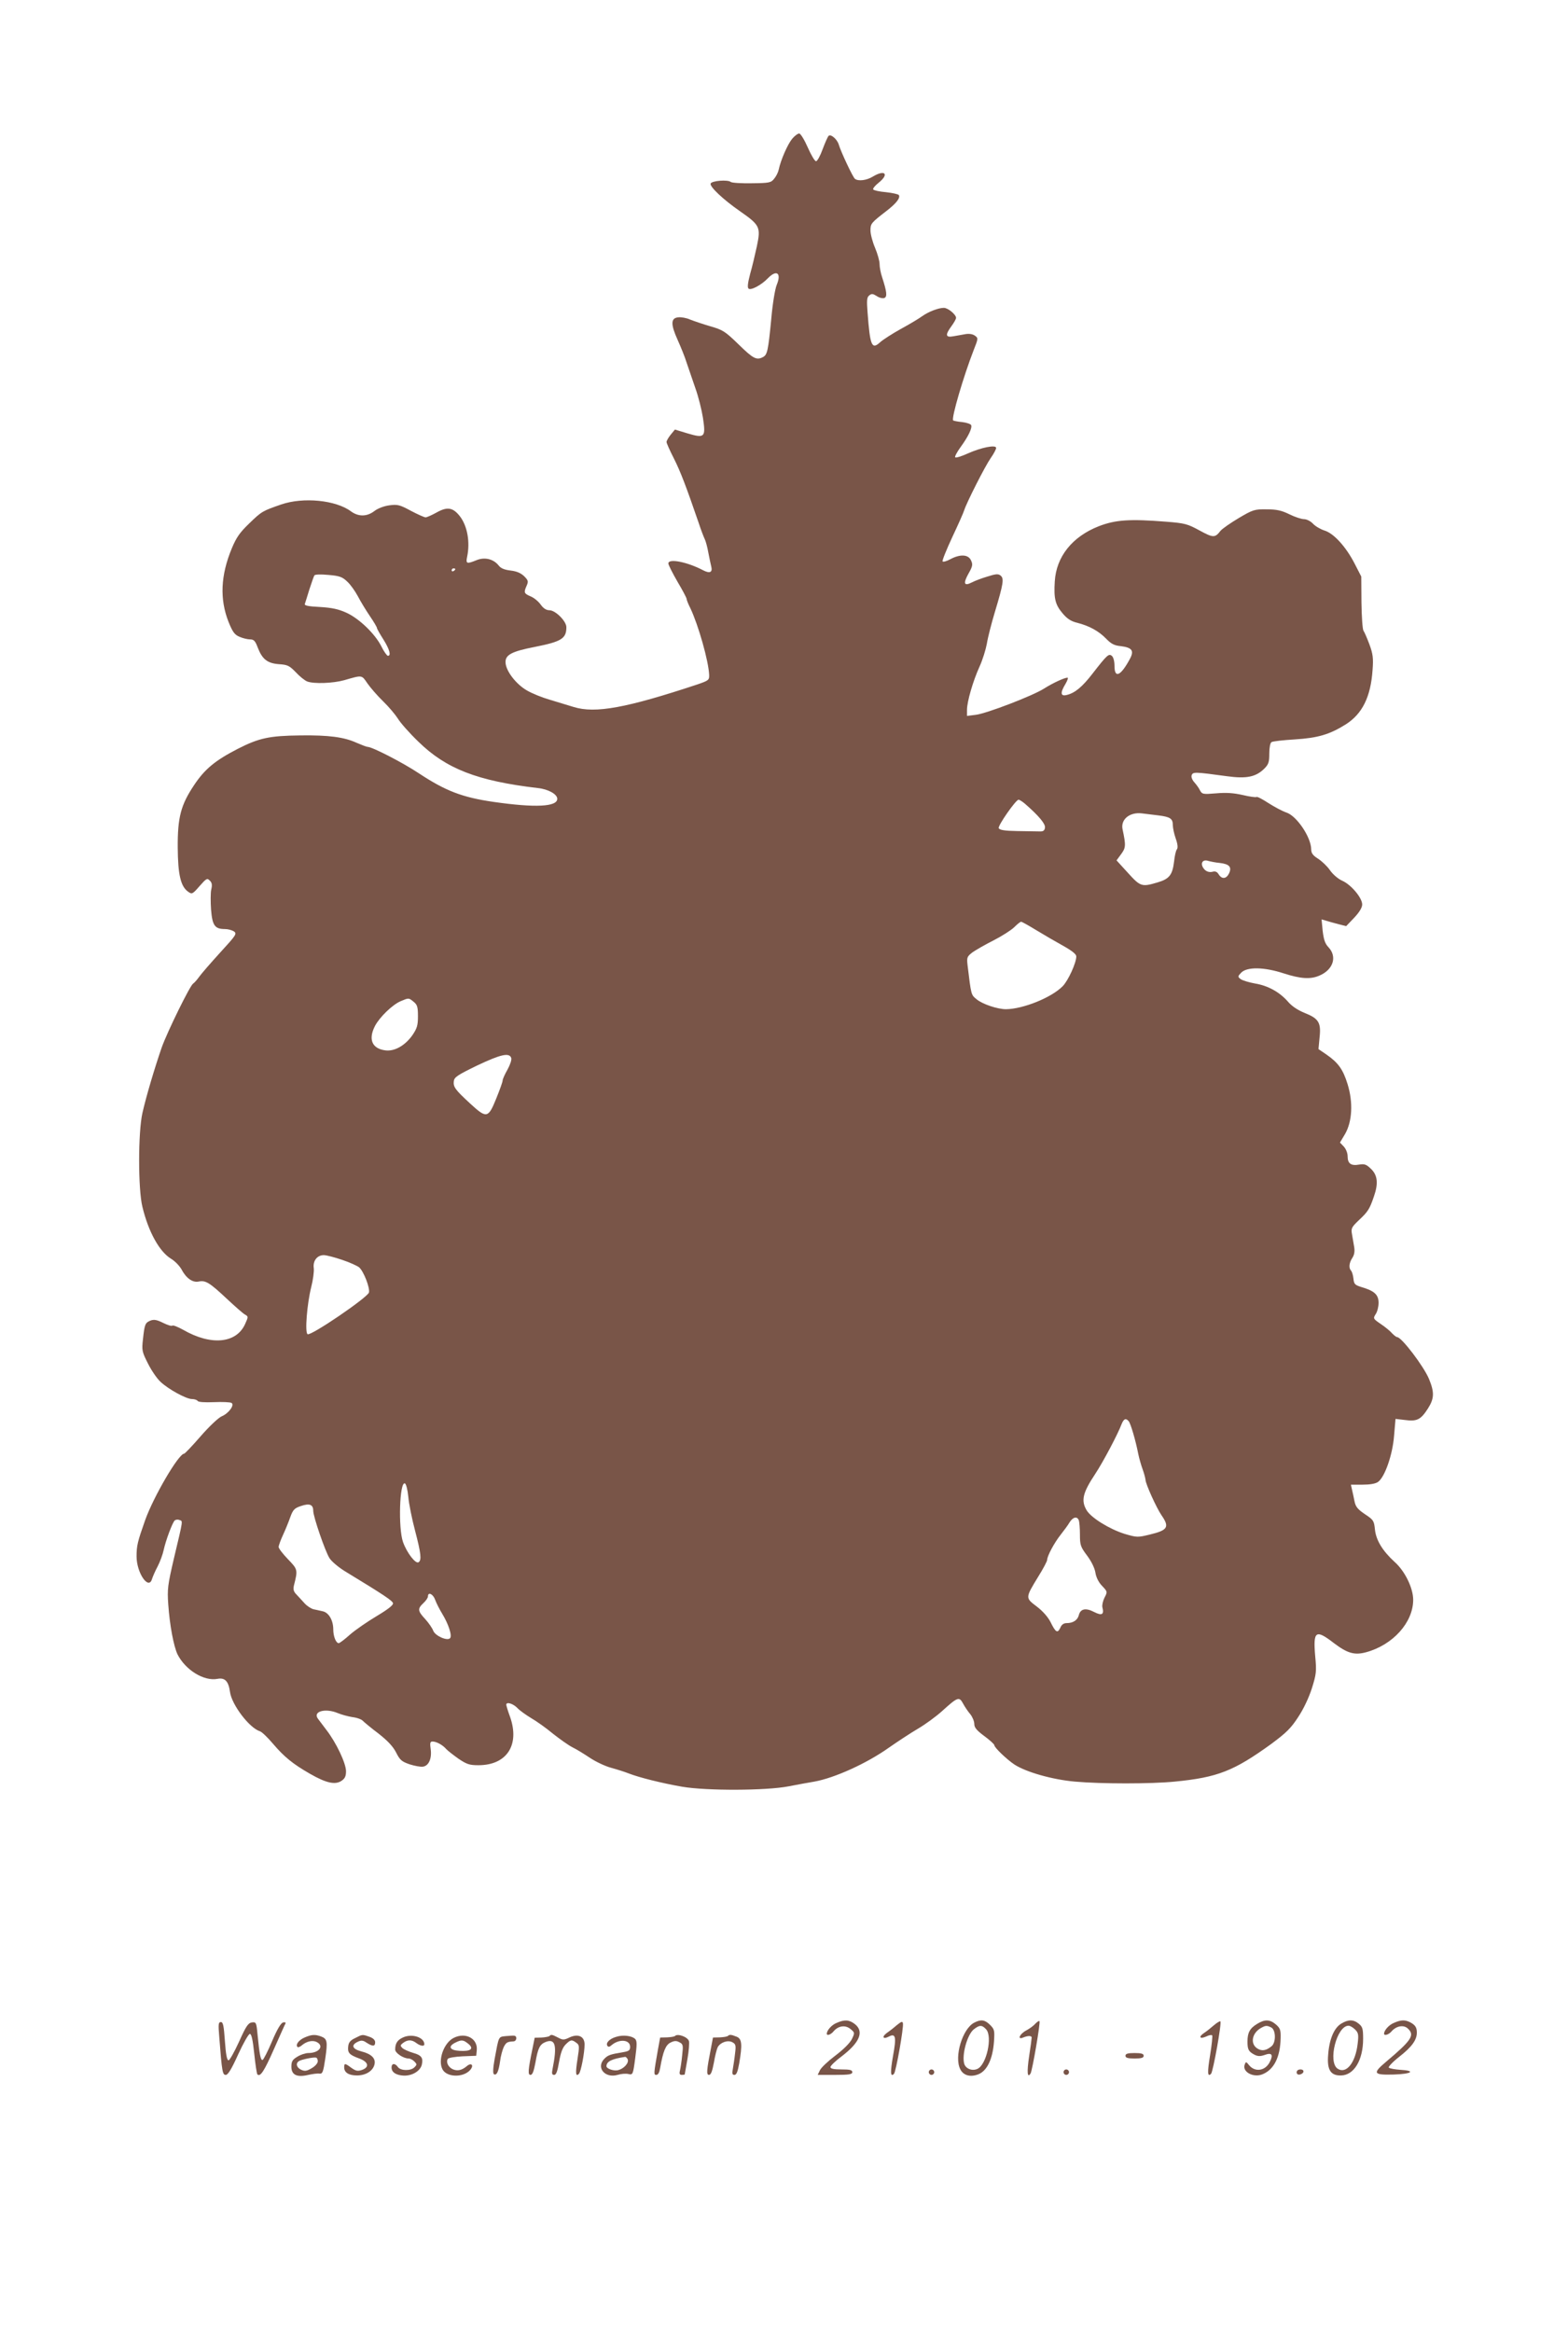 <?xml version="1.0" standalone="no"?>
<!DOCTYPE svg PUBLIC "-//W3C//DTD SVG 20010904//EN"
 "http://www.w3.org/TR/2001/REC-SVG-20010904/DTD/svg10.dtd">
<svg version="1.0" xmlns="http://www.w3.org/2000/svg"
 width="861pt" height="1280pt" viewBox="0 0 861 1280"
 preserveAspectRatio="xMidYMid meet">
<g transform="translate(0,1280) scale(0.1,-0.1)"
fill="#795548" stroke="none">
<path d="M4349 12037 c-25 -31 -62 -116 -73 -168 -3 -15 -14 -37 -25 -50 -17
-22 -27 -24 -122 -25 -57 -1 -109 2 -116 7 -16 14 -106 7 -111 -9 -5 -17 67
-86 162 -152 109 -76 114 -87 92 -192 -10 -46 -26 -114 -37 -152 -12 -46 -16
-73 -9 -80 12 -12 71 19 107 57 48 49 75 28 48 -37 -9 -21 -23 -105 -30 -187
-17 -177 -22 -196 -45 -209 -36 -19 -54 -9 -134 69 -75 73 -87 80 -156 100
-41 12 -91 29 -111 37 -20 9 -49 14 -65 12 -41 -4 -42 -38 -3 -124 17 -38 40
-94 49 -124 10 -30 32 -93 48 -140 17 -47 35 -120 42 -164 16 -107 10 -113
-85 -85 l-69 21 -23 -28 c-13 -16 -23 -34 -23 -40 0 -7 18 -47 40 -90 37 -73
69 -158 136 -353 13 -40 29 -81 34 -91 5 -10 14 -42 19 -71 6 -30 13 -66 17
-81 7 -30 -9 -37 -44 -19 -87 46 -192 67 -192 38 0 -8 23 -53 50 -100 28 -47
50 -89 50 -94 0 -5 9 -29 21 -52 44 -93 100 -290 103 -366 1 -28 -3 -31 -64
-52 -389 -129 -561 -161 -680 -124 -36 11 -96 29 -135 41 -38 11 -93 33 -122
50 -59 34 -115 106 -117 153 -2 42 33 61 162 86 146 29 172 46 172 108 0 33
-60 93 -93 93 -17 0 -33 10 -48 31 -12 17 -37 38 -55 45 -37 16 -39 21 -22 59
10 23 9 29 -14 52 -18 17 -40 27 -74 31 -34 4 -54 12 -66 28 -29 36 -77 47
-121 29 -54 -22 -60 -20 -52 18 17 80 2 168 -39 222 -38 49 -69 55 -128 22
-27 -15 -54 -27 -61 -27 -7 0 -43 16 -81 36 -61 33 -73 36 -118 30 -30 -4 -64
-17 -83 -32 -41 -31 -87 -31 -128 -1 -83 62 -262 79 -382 38 -104 -36 -108
-38 -177 -105 -51 -49 -70 -76 -95 -136 -62 -149 -67 -280 -18 -404 23 -57 34
-71 61 -82 18 -8 44 -14 58 -14 20 0 28 -9 41 -44 25 -65 53 -87 116 -92 48
-3 58 -8 93 -44 21 -23 50 -46 63 -51 37 -14 142 -10 203 7 101 29 95 30 128
-18 16 -23 55 -68 86 -98 31 -30 67 -73 81 -95 13 -22 63 -79 112 -126 152
-149 324 -216 656 -255 58 -6 107 -34 107 -59 0 -44 -120 -50 -350 -17 -172
25 -263 60 -410 157 -87 58 -256 145 -281 145 -6 0 -34 11 -62 23 -68 31 -153
42 -307 40 -172 -2 -227 -14 -345 -74 -124 -64 -181 -111 -240 -200 -72 -108
-90 -176 -89 -341 1 -149 16 -214 57 -243 21 -15 24 -14 63 31 37 42 42 45 56
30 12 -11 14 -24 8 -49 -4 -18 -4 -68 -1 -111 7 -87 21 -106 76 -106 17 0 39
-6 50 -13 17 -13 11 -21 -76 -116 -52 -57 -104 -117 -116 -134 -12 -17 -27
-33 -33 -37 -17 -11 -140 -261 -172 -350 -39 -113 -85 -267 -106 -360 -24
-107 -24 -418 0 -515 33 -137 93 -245 156 -284 22 -13 47 -39 58 -58 26 -50
62 -75 95 -68 38 8 60 -6 154 -94 45 -42 89 -81 100 -87 19 -11 19 -12 1 -52
-48 -107 -187 -120 -340 -32 -29 16 -56 27 -60 23 -3 -4 -26 3 -50 15 -34 17
-50 20 -69 13 -30 -12 -33 -20 -42 -103 -7 -61 -5 -69 28 -134 19 -38 50 -83
69 -100 44 -41 141 -94 172 -94 14 0 28 -5 31 -10 4 -7 39 -9 90 -7 46 2 89 0
96 -4 19 -11 -15 -58 -54 -74 -18 -8 -69 -56 -115 -109 -46 -53 -87 -96 -91
-96 -30 0 -168 -236 -214 -365 -42 -119 -47 -140 -47 -199 0 -91 67 -188 85
-123 4 12 17 43 31 69 13 25 28 66 33 90 11 51 47 148 60 161 5 5 17 7 26 3
20 -7 22 8 -30 -211 -34 -146 -37 -168 -31 -253 8 -115 30 -230 51 -274 44
-86 145 -148 219 -134 41 8 61 -13 69 -72 9 -69 106 -198 165 -216 11 -4 42
-34 70 -67 63 -74 110 -112 204 -166 89 -51 138 -62 173 -39 19 13 25 25 25
53 0 43 -53 156 -108 227 -20 27 -41 54 -46 61 -30 40 40 60 109 31 19 -8 55
-18 80 -22 26 -3 52 -13 58 -21 7 -7 45 -39 85 -69 51 -40 80 -71 97 -104 21
-42 31 -50 74 -65 28 -9 61 -15 73 -13 32 4 50 44 43 96 -5 34 -3 42 10 42 21
0 55 -18 75 -41 8 -9 39 -33 67 -53 46 -31 61 -36 110 -36 156 0 228 111 174
265 -12 32 -21 63 -21 67 0 18 38 6 61 -18 13 -14 47 -38 75 -55 28 -16 82
-54 119 -85 38 -30 87 -65 109 -76 23 -11 66 -38 96 -58 30 -20 82 -45 115
-54 33 -9 77 -23 97 -31 59 -23 184 -54 293 -73 134 -23 462 -22 585 2 47 9
111 21 142 26 111 20 288 100 410 187 46 32 117 79 158 103 41 24 101 68 133
97 85 77 94 81 115 42 9 -17 27 -44 40 -59 12 -15 22 -39 22 -54 0 -19 13 -35
55 -66 30 -22 55 -45 55 -50 0 -13 68 -78 110 -106 64 -42 209 -83 332 -94
146 -13 418 -13 549 0 235 23 324 58 530 207 82 61 108 86 148 148 30 45 59
108 75 158 24 77 26 92 18 175 -12 140 2 150 103 72 74 -56 113 -67 176 -50
148 40 259 164 259 288 0 64 -45 157 -101 207 -67 61 -103 120 -109 179 -5 48
-8 53 -55 84 -40 27 -51 41 -57 70 -4 20 -10 49 -14 65 l-6 27 64 0 c40 0 71
5 85 15 37 26 80 149 88 253 l8 93 52 -6 c66 -9 87 2 126 63 35 55 36 89 6
162 -29 70 -151 230 -175 230 -5 0 -17 10 -28 21 -10 12 -38 35 -62 51 -42 29
-43 30 -28 54 9 13 16 41 16 62 0 45 -23 66 -95 87 -35 11 -40 16 -43 46 -2
19 -8 38 -13 44 -14 14 -11 43 7 70 11 17 14 36 10 60 -3 19 -9 51 -12 70 -6
32 -2 39 39 78 48 45 58 60 81 128 25 71 21 116 -14 151 -27 26 -36 30 -67 25
-45 -8 -63 6 -63 46 0 17 -9 40 -21 53 l-21 22 28 47 c39 68 45 172 14 273
-25 81 -51 118 -116 163 l-44 30 6 64 c9 82 -5 104 -83 135 -37 15 -70 37 -91
62 -46 52 -108 87 -180 99 -34 6 -69 17 -79 24 -17 13 -17 15 3 36 32 32 125
31 232 -4 93 -30 147 -34 196 -13 77 32 100 104 51 156 -19 20 -26 41 -32 90
l-6 63 24 -7 c13 -4 44 -13 68 -19 l43 -11 44 46 c29 31 44 56 44 73 0 36 -60
108 -109 130 -23 10 -52 35 -68 58 -15 22 -45 50 -65 63 -29 18 -38 31 -38 52
-1 67 -80 184 -137 202 -21 7 -64 30 -97 51 -32 21 -62 37 -66 34 -5 -3 -39 2
-77 11 -49 11 -90 14 -145 9 -73 -6 -77 -5 -89 17 -6 13 -21 33 -32 45 -11 13
-17 29 -13 38 7 18 17 18 193 -6 108 -15 159 -4 205 41 24 24 28 36 28 84 0
32 5 58 12 62 7 5 64 11 128 15 127 8 191 27 279 82 92 58 138 152 148 299 5
65 2 88 -17 140 -13 35 -28 69 -33 76 -5 7 -10 77 -11 155 l-1 142 -38 74
c-48 92 -114 164 -165 179 -21 7 -49 23 -62 37 -13 14 -35 25 -49 25 -14 0
-51 12 -81 27 -43 21 -70 27 -125 27 -66 1 -75 -2 -153 -48 -45 -27 -90 -58
-100 -70 -30 -39 -40 -39 -115 2 -66 36 -81 40 -182 48 -201 16 -279 11 -372
-25 -145 -57 -233 -167 -241 -303 -6 -94 3 -128 43 -175 25 -30 47 -44 81 -52
66 -17 117 -45 158 -87 27 -28 45 -38 81 -41 62 -8 74 -25 49 -71 -50 -93 -84
-108 -84 -38 0 26 -6 48 -14 55 -17 15 -26 7 -106 -96 -57 -74 -97 -107 -142
-118 -35 -9 -37 12 -7 61 11 19 16 34 11 34 -17 0 -80 -29 -129 -60 -63 -40
-316 -137 -375 -144 l-48 -6 0 33 c0 45 33 159 69 238 17 37 34 93 40 125 5
33 25 111 44 174 47 156 51 184 32 200 -13 11 -26 10 -73 -5 -31 -9 -70 -24
-85 -32 -43 -22 -49 -7 -20 46 24 42 26 52 15 75 -15 33 -60 35 -114 6 -20
-11 -39 -16 -42 -12 -3 5 21 64 53 133 32 68 62 135 66 149 13 41 113 239 145
285 17 24 30 49 30 56 0 19 -81 3 -155 -30 -35 -16 -67 -26 -70 -21 -3 4 11
30 30 56 43 59 64 104 58 120 -2 6 -24 14 -49 17 -25 2 -47 7 -50 9 -11 12 57
243 113 387 25 63 25 65 7 78 -12 9 -31 12 -51 9 -18 -3 -49 -9 -68 -12 -43
-8 -46 7 -10 56 14 19 25 39 25 45 0 18 -44 55 -67 55 -30 0 -84 -21 -118 -45
-16 -12 -69 -44 -117 -70 -47 -26 -98 -59 -113 -72 -48 -45 -57 -24 -71 162
-5 66 -4 83 9 93 13 11 20 10 41 -3 14 -10 33 -14 42 -11 17 7 14 34 -12 114
-8 23 -14 56 -14 73 0 16 -11 56 -25 89 -14 33 -25 75 -25 95 0 38 4 42 88
107 53 41 77 71 68 87 -3 5 -35 12 -71 16 -36 3 -67 10 -70 15 -3 5 10 21 30
37 60 48 34 74 -33 33 -33 -20 -78 -26 -97 -12 -11 7 -78 150 -89 188 -9 30
-44 60 -56 48 -5 -5 -20 -39 -33 -74 -13 -36 -29 -65 -36 -65 -7 0 -27 34 -45
75 -18 41 -39 76 -47 77 -7 1 -26 -13 -40 -30z m-1849 -2361 c0 -3 -4 -8 -10
-11 -5 -3 -10 -1 -10 4 0 6 5 11 10 11 6 0 10 -2 10 -4z m-594 -68 c18 -16 44
-53 59 -81 15 -29 45 -78 66 -109 22 -32 39 -61 39 -66 0 -4 16 -32 35 -62 34
-54 44 -90 25 -90 -5 0 -22 23 -36 52 -35 69 -122 153 -193 185 -42 19 -78 27
-144 31 -65 3 -87 8 -83 17 2 7 14 43 25 80 12 37 24 71 27 76 3 6 35 7 77 3
61 -5 77 -11 103 -36z m3722 -1220 c77 -67 113 -111 110 -131 -2 -17 -10 -22
-30 -21 -16 0 -71 1 -123 2 -70 1 -97 6 -101 16 -5 14 94 156 109 156 5 0 21
-10 35 -22z m732 -64 c66 -8 80 -18 80 -53 0 -15 7 -49 16 -74 11 -31 13 -52
6 -60 -5 -6 -12 -36 -15 -66 -9 -74 -26 -96 -91 -115 -87 -26 -94 -23 -163 53
l-62 68 25 34 c26 35 27 48 8 137 -11 54 39 95 106 87 19 -2 60 -7 90 -11z
m337 -261 c53 -6 68 -22 52 -57 -15 -31 -39 -34 -57 -6 -9 15 -19 19 -36 14
-15 -3 -29 1 -40 11 -29 29 -17 61 19 49 11 -3 39 -9 62 -11z m-1007 -369 c41
-25 108 -64 148 -86 48 -27 72 -46 72 -58 0 -36 -45 -134 -75 -164 -62 -63
-218 -125 -311 -126 -47 0 -130 28 -162 55 -30 25 -29 21 -49 186 -5 44 -3 48
28 72 19 13 71 43 115 65 45 23 95 55 112 71 17 17 34 31 39 31 5 0 42 -21 83
-46z m-3419 -393 c20 -16 24 -28 24 -79 0 -51 -5 -67 -30 -104 -41 -58 -98
-90 -148 -84 -74 9 -96 60 -58 134 25 48 96 117 141 136 45 19 44 19 71 -3z
m536 -308 c4 -9 -5 -36 -20 -64 -15 -26 -27 -53 -27 -60 0 -8 -16 -52 -35 -99
-44 -109 -53 -111 -142 -29 -85 78 -95 93 -91 125 3 21 21 33 128 85 129 61
176 72 187 42z m-928 -1109 c42 -14 83 -33 93 -41 25 -22 60 -112 54 -138 -7
-27 -319 -240 -337 -229 -16 9 -3 167 20 259 10 39 16 85 14 103 -6 40 18 72
55 72 14 0 60 -12 101 -26z m4319 -886 c11 -14 38 -106 52 -178 5 -25 16 -63
24 -85 8 -22 15 -48 16 -58 0 -22 61 -156 88 -195 45 -65 35 -82 -65 -106 -66
-16 -70 -16 -138 4 -83 26 -183 88 -208 129 -32 54 -22 96 47 200 43 65 125
220 145 274 12 29 23 34 39 15z m-3956 -414 c3 -38 20 -122 37 -186 33 -126
37 -163 19 -174 -16 -10 -64 52 -85 111 -27 77 -19 332 10 322 7 -2 15 -34 19
-73z m-522 -78 c0 -31 65 -221 89 -259 11 -18 48 -49 83 -71 222 -135 263
-163 266 -177 2 -10 -27 -33 -89 -70 -50 -30 -116 -75 -146 -101 -30 -27 -58
-48 -63 -48 -15 0 -30 37 -30 75 0 51 -25 93 -58 100 -15 4 -38 8 -50 11 -13
3 -35 17 -49 32 -13 15 -34 37 -45 49 -16 16 -19 28 -14 50 22 86 21 88 -33
144 -28 29 -51 59 -51 67 0 8 11 38 24 66 13 28 31 72 40 98 15 41 23 49 59
61 47 16 67 8 67 -27z m4204 -52 c3 -9 6 -44 6 -78 0 -57 3 -67 39 -115 24
-32 42 -69 46 -94 4 -26 18 -54 37 -73 29 -31 30 -32 13 -64 -9 -18 -14 -41
-12 -52 11 -41 -2 -49 -45 -27 -46 24 -75 18 -84 -17 -7 -28 -32 -44 -67 -44
-16 0 -28 -8 -35 -26 -15 -31 -25 -26 -53 31 -14 28 -43 61 -76 86 -63 48 -64
46 8 164 27 43 49 85 49 92 0 21 39 94 74 138 17 22 40 52 49 68 19 30 42 35
51 11z m-3535 -435 c6 -17 24 -53 40 -79 34 -56 55 -120 42 -133 -16 -16 -81
13 -92 41 -5 14 -25 43 -44 64 -42 45 -43 57 -10 88 14 13 25 29 25 37 0 26
28 13 39 -18z"/>
<path d="M4593 1695 c-27 -11 -53 -41 -53 -59 0 -13 23 -5 38 14 26 30 64 35
92 12 24 -20 24 -21 8 -55 -11 -22 -46 -57 -91 -91 -41 -31 -79 -67 -85 -81
l-12 -25 95 0 c78 0 95 3 95 15 0 12 -13 15 -60 15 -42 0 -60 4 -60 13 0 7 28
34 63 60 98 75 123 135 71 176 -31 24 -56 26 -101 6z"/>
<path d="M4923 1682 c-17 -15 -42 -34 -55 -43 -28 -21 -18 -35 12 -19 38 20
43 0 24 -104 -16 -91 -15 -121 5 -100 11 11 54 255 49 277 -2 13 -9 10 -35
-11z"/>
<path d="M5350 1697 c-65 -33 -112 -188 -77 -256 17 -35 57 -45 101 -27 47 20
77 84 84 178 4 61 3 68 -21 92 -29 29 -50 32 -87 13z m65 -37 c36 -40 2 -195
-48 -217 -28 -13 -63 0 -72 27 -15 48 16 161 52 190 32 25 45 25 68 0z"/>
<path d="M5686 1692 c-9 -11 -32 -28 -51 -38 -36 -19 -51 -53 -17 -39 26 11
47 11 47 0 0 -5 -6 -52 -14 -103 -13 -87 -10 -123 8 -94 10 17 55 281 49 287
-3 3 -12 -3 -22 -13z"/>
<path d="M6665 1682 c-17 -15 -41 -34 -55 -43 -31 -21 -21 -34 14 -18 14 7 29
10 32 6 3 -3 -2 -51 -11 -107 -16 -97 -15 -124 5 -104 11 11 60 283 51 288 -3
2 -20 -8 -36 -22z"/>
<path d="M6903 1690 c-40 -24 -53 -48 -53 -97 0 -44 6 -55 38 -72 18 -9 31
-10 55 -2 40 15 50 3 30 -37 -24 -50 -81 -59 -114 -19 -16 20 -18 21 -24 4
-16 -40 48 -75 99 -53 62 26 96 94 98 198 1 44 -2 54 -26 75 -33 28 -61 29
-103 3z m78 -20 c25 -14 26 -81 2 -102 -30 -25 -54 -29 -79 -13 -41 26 -29 86
21 113 25 14 32 14 56 2z"/>
<path d="M7364 1691 c-39 -24 -65 -86 -71 -171 -7 -83 14 -115 72 -113 70 2
120 84 120 201 0 55 -3 66 -24 83 -29 24 -58 24 -97 0z m77 -32 c18 -18 20
-28 14 -78 -12 -105 -63 -168 -110 -137 -55 37 -5 236 60 236 8 0 24 -9 36
-21z"/>
<path d="M7653 1695 c-27 -11 -53 -41 -53 -59 0 -13 27 -5 42 14 26 29 65 36
88 15 40 -37 22 -64 -119 -183 -76 -64 -70 -73 42 -70 100 3 124 21 35 26 -29
2 -57 7 -62 12 -4 4 22 32 58 60 69 54 96 92 96 132 0 29 -9 42 -37 57 -28 14
-50 14 -90 -4z"/>
<path d="M1204 1618 c15 -194 18 -208 36 -208 12 0 32 33 68 113 28 61 57 112
64 112 9 0 16 -32 24 -108 6 -59 14 -110 17 -114 16 -16 37 16 91 138 33 74
61 138 64 142 2 5 -4 7 -13 5 -12 -2 -33 -37 -61 -103 -23 -55 -47 -101 -52
-103 -11 -3 -17 30 -28 141 -6 65 -8 68 -31 65 -20 -3 -32 -20 -70 -105 -26
-57 -52 -103 -58 -103 -9 0 -15 33 -20 105 -6 85 -10 105 -22 105 -14 0 -15
-12 -9 -82z"/>
<path d="M1672 1615 c-32 -14 -51 -40 -38 -52 3 -3 14 1 23 9 27 23 60 30 83
18 41 -22 12 -60 -47 -60 -15 0 -43 -9 -60 -20 -27 -16 -33 -26 -33 -55 0 -45
30 -60 93 -45 23 5 51 9 61 7 17 -2 21 8 32 82 14 95 11 109 -23 122 -33 12
-52 11 -91 -6z m73 -130 c0 -11 -14 -27 -33 -38 -27 -16 -38 -18 -58 -9 -26
12 -32 36 -12 48 15 9 79 22 93 19 6 -1 10 -10 10 -20z"/>
<path d="M1950 1612 c-26 -12 -36 -24 -38 -46 -4 -35 6 -46 61 -66 51 -19 57
-48 14 -63 -24 -8 -34 -5 -58 12 -35 26 -39 26 -39 2 0 -28 25 -44 70 -44 48
0 87 24 96 59 9 34 -16 59 -72 73 -50 13 -58 35 -19 53 19 9 29 8 49 -6 33
-21 46 -20 46 3 0 12 -11 23 -31 30 -40 14 -38 14 -79 -7z"/>
<path d="M2214 1616 c-32 -14 -44 -33 -44 -67 0 -19 45 -49 74 -49 8 0 22 -7
31 -16 15 -15 15 -18 1 -32 -20 -21 -76 -20 -91 1 -16 23 -35 21 -35 -2 0 -27
25 -43 68 -45 46 -1 89 25 98 59 9 38 -1 53 -48 66 -24 7 -50 19 -58 26 -13
13 -13 16 4 29 25 18 47 18 72 -1 21 -16 44 -20 44 -7 0 38 -67 60 -116 38z"/>
<path d="M2491 1613 c-54 -27 -88 -123 -61 -173 23 -43 111 -46 150 -5 25 27
9 46 -18 22 -27 -22 -50 -27 -76 -16 -25 12 -38 39 -27 57 4 6 40 12 81 14
l75 3 3 31 c6 64 -62 100 -127 67z m80 -32 c34 -27 14 -43 -47 -39 -55 3 -66
24 -24 45 34 17 44 16 71 -6z"/>
<path d="M2778 1623 c-42 -5 -38 3 -62 -126 -9 -50 -10 -79 -4 -83 15 -9 26
14 34 71 3 27 13 62 20 78 14 26 19 29 54 31 17 1 21 28 5 31 -5 1 -27 0 -47
-2z"/>
<path d="M3017 1623 c-4 -3 -24 -7 -44 -8 l-37 -1 -12 -59 c-25 -121 -26 -145
-11 -145 11 0 18 20 27 67 14 81 24 101 57 114 53 20 63 -20 37 -149 -5 -25
-3 -32 9 -32 11 0 18 19 27 72 9 50 19 78 36 95 27 27 34 28 59 9 17 -12 17
-19 6 -90 -12 -76 -10 -99 8 -80 11 11 31 115 31 161 0 45 -36 61 -84 38 -29
-14 -36 -14 -62 0 -33 17 -38 18 -47 8z"/>
<path d="M3384 1619 c-36 -10 -59 -33 -49 -49 5 -8 12 -7 23 3 42 36 102 31
102 -9 0 -19 -7 -24 -37 -29 -72 -12 -84 -16 -104 -36 -48 -48 2 -109 72 -89
19 6 45 8 59 5 25 -6 26 -4 38 87 10 75 10 94 0 105 -18 18 -67 24 -104 12z
m63 -124 c7 -20 -21 -51 -53 -59 -24 -6 -64 8 -64 22 1 26 29 40 103 51 4 0
10 -6 14 -14z"/>
<path d="M3707 1624 c-4 -4 -23 -7 -44 -8 l-38 -1 -12 -65 c-24 -136 -24 -140
-9 -140 10 0 17 14 21 38 16 91 30 127 58 140 20 10 32 10 48 1 20 -10 21 -17
15 -70 -3 -33 -9 -71 -12 -84 -5 -19 -2 -25 10 -25 9 0 16 1 16 3 0 1 7 39 15
85 8 45 11 90 8 98 -8 23 -62 42 -76 28z"/>
<path d="M3997 1624 c-4 -4 -24 -7 -44 -8 l-38 -1 -11 -58 c-24 -122 -26 -147
-11 -147 11 0 18 20 27 67 6 37 16 75 21 85 15 27 56 41 81 27 18 -10 20 -17
14 -63 -3 -29 -9 -66 -12 -84 -5 -25 -3 -32 9 -32 11 0 18 18 26 63 18 105 15
136 -15 147 -30 12 -38 12 -47 4z"/>
<path d="M6180 1515 c0 -11 12 -15 50 -15 38 0 50 4 50 15 0 11 -12 15 -50 15
-38 0 -50 -4 -50 -15z"/>
<path d="M5100 1425 c0 -8 7 -15 15 -15 8 0 15 7 15 15 0 8 -7 15 -15 15 -8 0
-15 -7 -15 -15z"/>
<path d="M5840 1425 c0 -8 7 -15 15 -15 8 0 15 7 15 15 0 8 -7 15 -15 15 -8 0
-15 -7 -15 -15z"/>
<path d="M7120 1424 c0 -9 7 -14 17 -12 25 5 28 28 4 28 -12 0 -21 -6 -21 -16z"/>
</g>
</svg>

